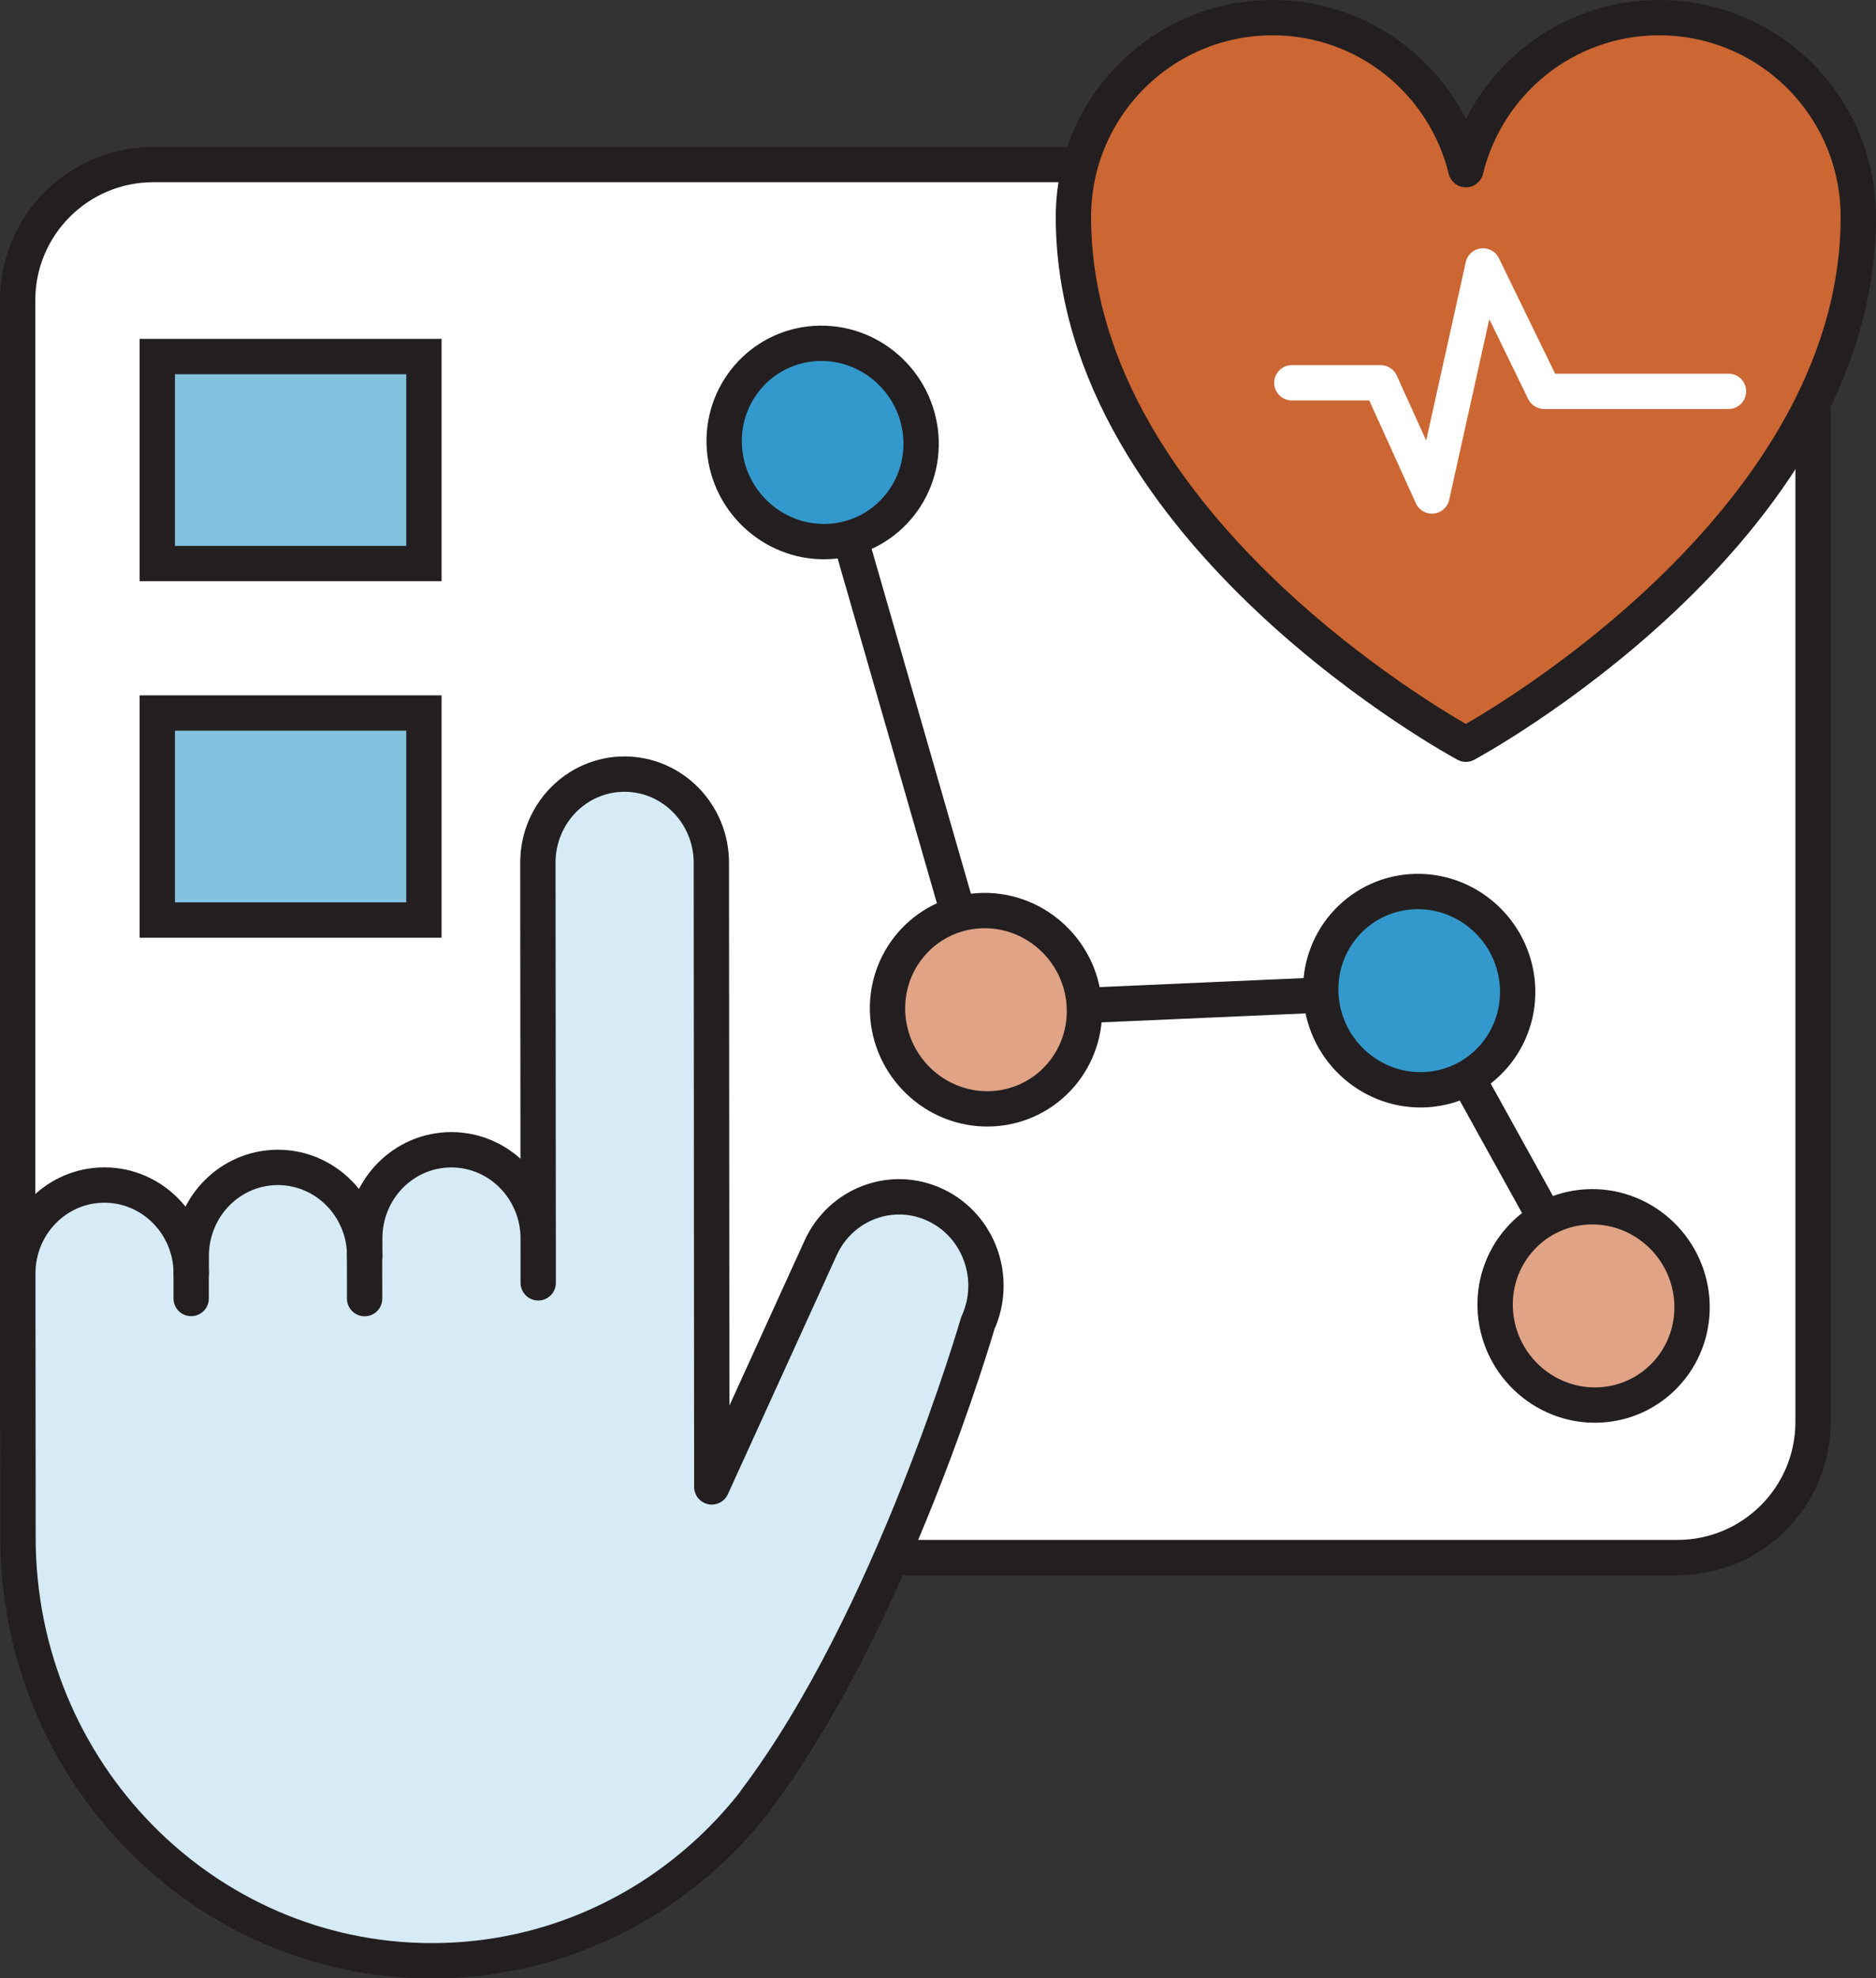 <svg xmlns="http://www.w3.org/2000/svg" id="uuid-27f75ddb-9bad-4039-b5bd-0042019acb91" data-name="Layer_2" viewBox="0 0 344.66 363.32"><rect x="0" y="0" width="344.66" height="363.32" fill="#333333" stroke="none"/><defs><style>      .uuid-c54c0dc7-7a2e-439a-b10e-e89eab04eb3e {        fill: #d6ebf5;      }      .uuid-c54c0dc7-7a2e-439a-b10e-e89eab04eb3e, .uuid-35b3245a-5abc-4d54-975f-960da637929a, .uuid-bc900f0f-f92d-4de4-b936-38b997db7fce, .uuid-d089141d-c6d9-4ddf-a868-7568c14c8800, .uuid-04f664d0-c270-4219-a3bb-816bb730e4c4, .uuid-8733d276-02ac-402a-acd3-e052ab4a2756, .uuid-9217059a-6532-409e-923b-f0e414e8d3cf, .uuid-565e5791-e2ae-4a54-bc7b-f0931543cb41, .uuid-7a5210ce-dca7-41d3-a4d4-d81165b269e8 {        stroke-width: 6.49px;      }      .uuid-c54c0dc7-7a2e-439a-b10e-e89eab04eb3e, .uuid-35b3245a-5abc-4d54-975f-960da637929a, .uuid-bc900f0f-f92d-4de4-b936-38b997db7fce, .uuid-d089141d-c6d9-4ddf-a868-7568c14c8800, .uuid-04f664d0-c270-4219-a3bb-816bb730e4c4, .uuid-8733d276-02ac-402a-acd3-e052ab4a2756, .uuid-565e5791-e2ae-4a54-bc7b-f0931543cb41, .uuid-7a5210ce-dca7-41d3-a4d4-d81165b269e8 {        stroke-linecap: round;        stroke-linejoin: round;      }      .uuid-c54c0dc7-7a2e-439a-b10e-e89eab04eb3e, .uuid-35b3245a-5abc-4d54-975f-960da637929a, .uuid-bc900f0f-f92d-4de4-b936-38b997db7fce, .uuid-d089141d-c6d9-4ddf-a868-7568c14c8800, .uuid-8733d276-02ac-402a-acd3-e052ab4a2756, .uuid-9217059a-6532-409e-923b-f0e414e8d3cf, .uuid-565e5791-e2ae-4a54-bc7b-f0931543cb41, .uuid-7a5210ce-dca7-41d3-a4d4-d81165b269e8 {        stroke: #231f20;      }      .uuid-35b3245a-5abc-4d54-975f-960da637929a {        fill: #e0a385;      }      .uuid-bc900f0f-f92d-4de4-b936-38b997db7fce {        fill: #fff;      }      .uuid-d089141d-c6d9-4ddf-a868-7568c14c8800, .uuid-04f664d0-c270-4219-a3bb-816bb730e4c4 {        fill: none;      }      .uuid-04f664d0-c270-4219-a3bb-816bb730e4c4 {        stroke: #fff;      }      .uuid-8733d276-02ac-402a-acd3-e052ab4a2756 {        fill: #c63;      }      .uuid-9217059a-6532-409e-923b-f0e414e8d3cf {        fill: #85c2e0;        stroke-miterlimit: 10;      }      .uuid-565e5791-e2ae-4a54-bc7b-f0931543cb41 {        fill: #55e0e0;      }      .uuid-7a5210ce-dca7-41d3-a4d4-d81165b269e8 {        fill: #39c;      }    </style></defs><g id="uuid-fbe45fd2-5ca3-4529-a654-5834f8034bab" data-name="_x2014_&#xCE;&#xD3;&#xC8;_x5F_1"><g><g><g><g><rect class="uuid-bc900f0f-f92d-4de4-b936-38b997db7fce" x="3.24" y="30.22" width="329.86" height="255.84" rx="24.93" ry="24.93"></rect><g><polyline class="uuid-d089141d-c6d9-4ddf-a868-7568c14c8800" points="292.78 239.85 260.73 181.95 181.14 185.45 151.13 81.26"></polyline><path class="uuid-35b3245a-5abc-4d54-975f-960da637929a" d="M274.74,241.04c-.79-10.03,6.64-18.7,16.6-19.37,9.96-.66,18.67,6.94,19.47,16.97.79,10.03-6.64,18.7-16.6,19.37-9.96.66-18.67-6.94-19.47-16.97Z"></path><path class="uuid-7a5210ce-dca7-41d3-a4d4-d81165b269e8" d="M242.7,183.14c-.79-10.03,6.64-18.7,16.6-19.37,9.96-.66,18.67,6.94,19.47,16.97.79,10.03-6.64,18.7-16.6,19.37-9.96.66-18.67-6.94-19.47-16.97Z"></path><path class="uuid-35b3245a-5abc-4d54-975f-960da637929a" d="M163.11,186.64c-.79-10.03,6.64-18.7,16.6-19.37,9.96-.66,18.67,6.94,19.47,16.97.79,10.03-6.64,18.7-16.6,19.37-9.96.66-18.67-6.94-19.47-16.97Z"></path><path class="uuid-7a5210ce-dca7-41d3-a4d4-d81165b269e8" d="M133.1,82.46c-.79-10.03,6.64-18.7,16.6-19.37,9.96-.66,18.67,6.94,19.47,16.97.79,10.03-6.64,18.7-16.6,19.37-9.96.66-18.67-6.94-19.47-16.97Z"></path></g></g><g><path class="uuid-c54c0dc7-7a2e-439a-b10e-e89eab04eb3e" d="M138.81,330.65c25.11-33.24,40.84-87.66,40.84-87.66,3.71-8.15.26-17.84-7.72-21.65-7.98-3.81-17.46-.29-21.17,7.86l-19.99,43.88h0s-.08-114.61-.08-114.61c0-9-7.15-16.29-15.95-16.3-8.8,0-15.93,7.28-15.92,16.28l.06,77.15v-8.14c-.01-9-7.15-16.29-15.95-16.3-8.8,0-15.93,7.28-15.92,16.28v3.26c0-9-7.14-16.29-15.95-16.3-8.8,0-15.93,7.28-15.92,16.28v3.26c0-9-7.14-16.29-15.95-16.3-8.8,0-15.93,7.28-15.92,16.28l.04,48.52c.03,42.86,34.05,77.63,75.99,77.67,15.26.01,29.47-4.58,41.37-12.49,6.92-4.61,13.07-10.34,18.18-16.94"></path><line class="uuid-565e5791-e2ae-4a54-bc7b-f0931543cb41" x1="66.98" y1="230.36" x2="66.99" y2="238.5"></line><line class="uuid-565e5791-e2ae-4a54-bc7b-f0931543cb41" x1="35.12" y1="233.59" x2="35.12" y2="238.48"></line></g></g><rect class="uuid-9217059a-6532-409e-923b-f0e414e8d3cf" x="28.91" y="65.48" width="48.98" height="38.02" transform="translate(106.79 168.98) rotate(180)"></rect><rect class="uuid-9217059a-6532-409e-923b-f0e414e8d3cf" x="28.91" y="130.95" width="48.98" height="38.02" transform="translate(106.79 299.92) rotate(180)"></rect></g><g><path class="uuid-8733d276-02ac-402a-acd3-e052ab4a2756" d="M304.82,3.24c-17.22,0-31.61,11.91-35.51,27.92-3.9-16.02-18.3-27.92-35.51-27.92-20.21,0-36.59,16.38-36.59,36.59,0,58.11,72.1,96.85,72.1,96.85,0,0,72.1-38.74,72.1-96.85,0-20.21-16.38-36.59-36.59-36.59Z"></path><polyline class="uuid-04f664d0-c270-4219-a3bb-816bb730e4c4" points="317.56 71.87 283.68 71.87 272.46 48.84 263.08 91.09 253.65 70.3 237.34 70.3"></polyline></g></g></g></svg>